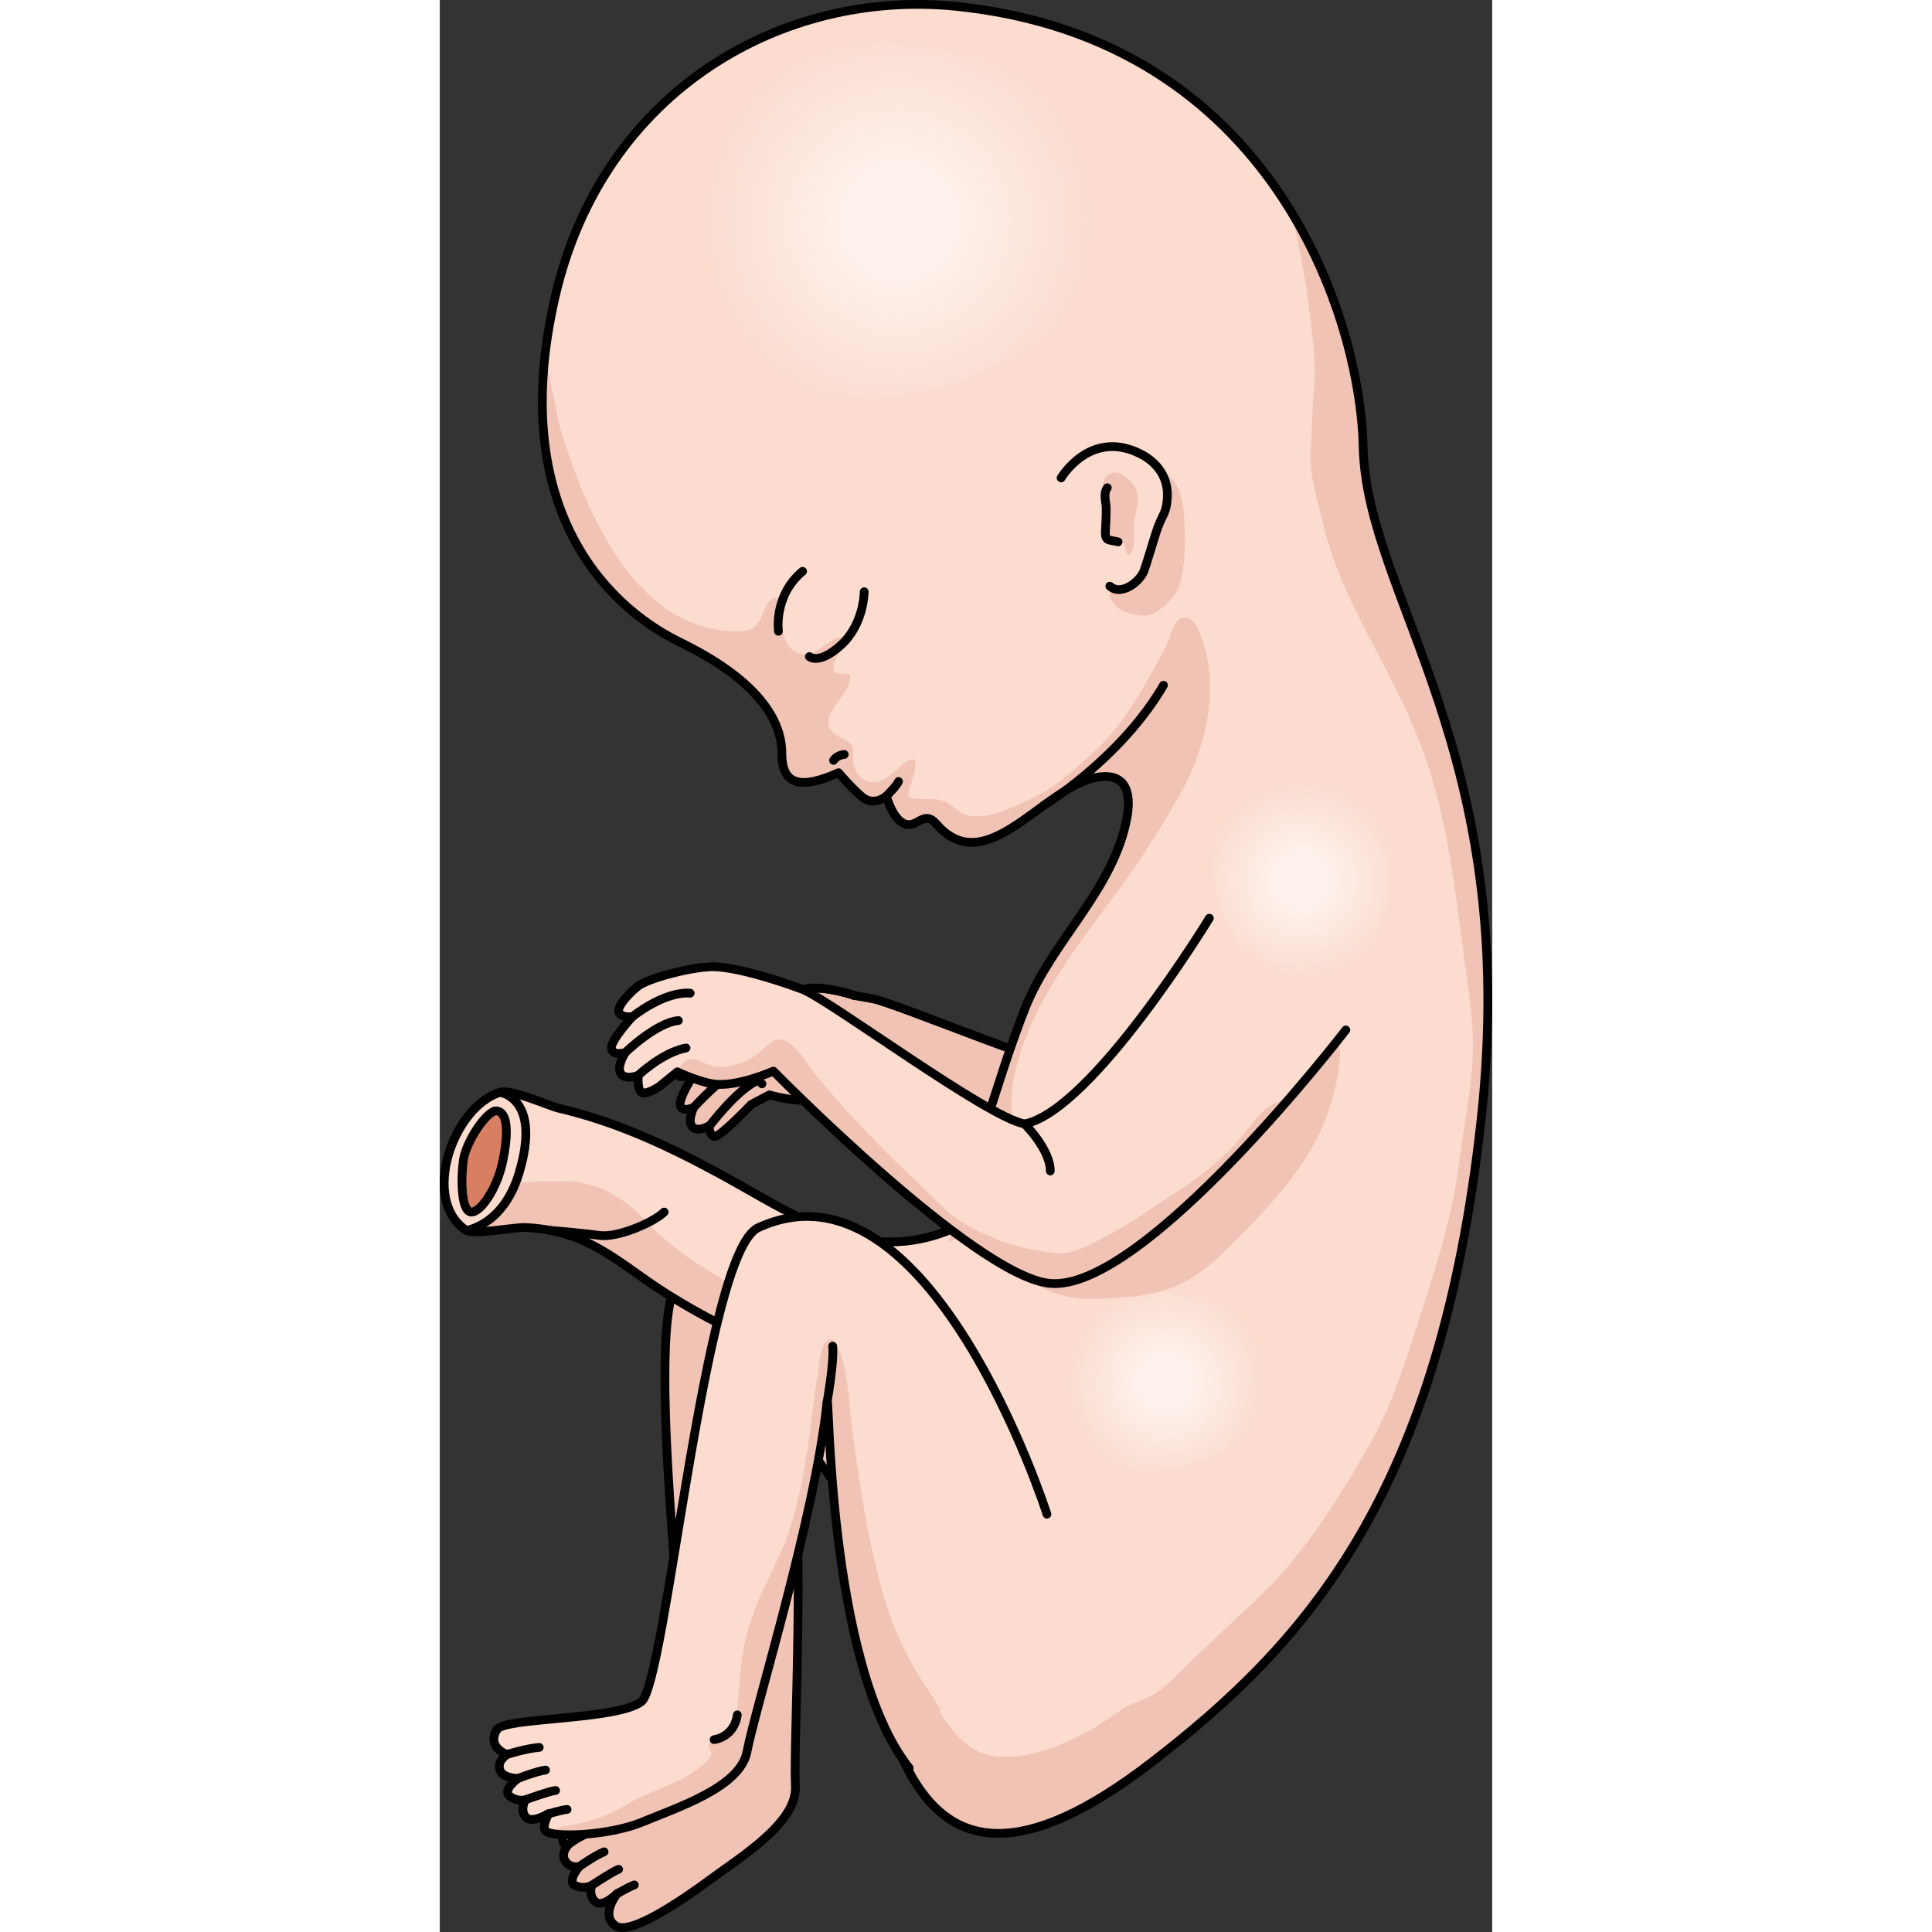 <?xml version="1.0" encoding="utf-8"?>
<!-- Created by: Science Figures, www.sciencefigures.org, Generator: Science Figures Editor -->
<!DOCTYPE svg PUBLIC "-//W3C//DTD SVG 1.1//EN" "http://www.w3.org/Graphics/SVG/1.1/DTD/svg11.dtd">
<svg version="1.1" id="Layer_1" xmlns="http://www.w3.org/2000/svg" xmlns:xlink="http://www.w3.org/1999/xlink" 
	 width="800px" height="800px" viewBox="0 0 120.379 220.993" enable-background="new 0 0 120.379 220.993"
	 xml:space="preserve">
<rect x="0" y="0" width="120.379" height="220.993" fill="#333333" stroke="none"/>
<g>
	<g>
		<path fill="#F1C3B4" d="M104.599,103.078c-1.788,8.447-5.584,16.539-9.897,23.963c-2.71,4.666-7.425,13.627-13.704,14.015
			c-8.115,0.521-33.115-17.609-33.115-17.609s-3.641,2.4-6.159,2.429c-1.71,0.021-4.028-0.638-4.028-0.638l-2.071,1.096
			c0,0-3.512,3.661-4.148,3.659c-0.651-0.014-0.69-1.215-0.69-1.215s-1.236,0.774-1.88,0.131c-0.637-0.647,0.146-2.246,0.146-2.246
			s-1.287,0.63-1.544-0.186c-0.262-0.824,1.659-3.74,1.659-3.74s-1.509,0.741-1.949,0.258c-1.263-1.368,3.595-4.836,4.749-6.134
			c0.908-1.003,4.967-2.852,7.317-3.364c2.35-0.51,7.313,0.178,10.224,0.745c3.002,0.597,21.904,8.665,26.004,8.702
			c3.198-7.58,8.061-27.802,8.061-27.802s0.839-6.282,4.684-9.021"/>
		<path fill="none" stroke="#000000" stroke-linecap="round" stroke-linejoin="round" stroke-miterlimit="10" d="M34.922,117.472
			c-0.007,0.143-0.259,4.559,1.929,6.505"/>
		<path fill="none" stroke="#000000" stroke-linecap="round" stroke-linejoin="round" stroke-miterlimit="10" d="M104.599,103.078
			c-1.788,8.447-5.584,16.539-9.897,23.963c-2.71,4.666-7.425,13.627-13.704,14.015c-8.115,0.521-33.115-17.609-33.115-17.609
			s-3.641,2.4-6.159,2.429c-1.71,0.021-4.028-0.638-4.028-0.638l-2.071,1.096c0,0-3.512,3.661-4.148,3.659
			c-0.651-0.014-0.69-1.215-0.69-1.215s-1.236,0.774-1.88,0.131c-0.637-0.647,0.146-2.246,0.146-2.246s-1.287,0.63-1.544-0.186
			c-0.262-0.824,1.659-3.74,1.659-3.74s-1.509,0.741-1.949,0.258c-1.263-1.368,3.595-4.836,4.749-6.134
			c0.908-1.003,4.967-2.852,7.317-3.364c2.35-0.51,7.313,0.178,10.224,0.745c3.002,0.597,21.904,8.665,26.004,8.702
			c3.198-7.58,8.061-27.802,8.061-27.802s0.839-6.282,4.684-9.021"/>
		<g>
			<path fill="#F1C3B4" d="M47.399,113.853c0,0-3.961-1.324-5.942-0.637c-1.983,0.687-3.041,2.228-3.995,3.564
				c-0.955,1.339-1.333,1.986-0.32,2.63c1.012,0.639,2.298-0.184,3.221-1.335c0.921-1.156,1.523-2.003,1.523-2.003
				s0.65,2.38,2.936,2.756"/>
			<path fill="#F1C3B4" d="M47.399,113.853c0,0-3.961-1.324-5.942-0.637c-1.983,0.687-3.041,2.228-3.995,3.564
				c-0.955,1.339-1.333,1.986-0.32,2.63c1.012,0.639,2.298-0.184,3.221-1.335c0.921-1.156,1.523-2.003,1.523-2.003
				s0.65,2.38,2.936,2.756"/>
		</g>
		<g>
			<path fill="none" stroke="#000000" stroke-linecap="round" stroke-linejoin="round" stroke-miterlimit="10" d="M47.399,113.853
				c0,0-3.961-1.324-5.942-0.637c-1.983,0.687-3.041,2.228-3.995,3.564c-0.955,1.339-1.333,1.986-0.32,2.63
				c1.012,0.639,2.298-0.184,3.221-1.335c0.921-1.156,1.523-2.003,1.523-2.003s0.65,2.38,2.936,2.756"/>
			<path fill="none" stroke="#000000" stroke-linecap="round" stroke-linejoin="round" stroke-miterlimit="10" d="M47.399,113.853
				c0,0-3.961-1.324-5.942-0.637c-1.983,0.687-3.041,2.228-3.995,3.564c-0.955,1.339-1.333,1.986-0.32,2.63
				c1.012,0.639,2.298-0.184,3.221-1.335c0.921-1.156,1.523-2.003,1.523-2.003s0.65,2.38,2.936,2.756"/>
		</g>
		<path fill="none" stroke="#000000" stroke-linecap="round" stroke-linejoin="round" stroke-miterlimit="10" d="M30.79,128.868
			c0,0,3.189-4.232,5.529-5.257"/>
		<path fill="none" stroke="#000000" stroke-linecap="round" stroke-linejoin="round" stroke-miterlimit="10" d="M29.051,126.662
			c0,0,3.571-3.954,6.027-4.895"/>
		<path fill="none" stroke="#000000" stroke-linecap="round" stroke-linejoin="round" stroke-miterlimit="10" d="M29.166,122.736
			c0,0,2.853-3.473,5.931-3.963"/>
	</g>
	<g>
		<g>
			<path fill="#F1C3B4" d="M70.49,165.59c0,0-25.828-33.271-42.767-19.804c-5.349,4.252,2.121,53.081-0.135,55.838
				c-2.257,2.762-12.805,5.955-13.3,7.532c-0.714,2.275,0.442,1.817,0.442,1.817s-0.982,0.988-0.371,1.926
				c0.555,0.854,1.6,0.6,1.6,0.6s-1.469,1.708-0.468,2.181c1.001,0.478,1.875-0.017,1.875-0.017s-0.413,1.277,0.526,1.933
				c0.827,0.579,2.423-1.027,2.423-1.027s-2.039,2.476-0.198,3.729c1.697,1.158,7.505-2.863,10.884-5.359
				c3.372-2.492,9.884-6.457,9.676-10.604c-0.264-5.313,1.186-27.965-0.569-40.99c-0.359-2.676,13.479,20.728,25.493,30.025"/>
			<path fill="none" stroke="#000000" stroke-linecap="round" stroke-linejoin="round" stroke-miterlimit="10" d="M70.49,165.59
				c0,0-25.828-33.271-42.767-19.804c-5.349,4.252,2.121,53.081-0.135,55.838c-2.257,2.762-12.805,5.955-13.3,7.532
				c-0.714,2.275,0.442,1.817,0.442,1.817s-0.982,0.988-0.371,1.926c0.555,0.854,1.6,0.6,1.6,0.6s-1.469,1.708-0.468,2.181
				c1.001,0.478,1.875-0.017,1.875-0.017s-0.413,1.277,0.526,1.933c0.827,0.579,2.423-1.027,2.423-1.027s-2.038,2.474-0.198,3.729
				c1.632,1.12,7.505-2.863,10.884-5.359c3.372-2.492,9.884-6.457,9.676-10.604c-0.264-5.313,1.186-27.965-0.569-40.99
				c-0.359-2.676,13.479,20.728,25.493,30.025"/>
			<path fill="none" stroke="#000000" stroke-linecap="round" stroke-linejoin="round" stroke-miterlimit="10" d="M14.731,210.974
				c0,0,1.25-1.004,2.746-1.5"/>
			<path fill="none" stroke="#000000" stroke-linecap="round" stroke-linejoin="round" stroke-miterlimit="10" d="M15.96,213.5
				c0,0,1.758-1.245,2.832-1.679"/>
			<path fill="none" stroke="#000000" stroke-linecap="round" stroke-linejoin="round" stroke-miterlimit="10" d="M17.367,215.664
				c0,0,2.369-1.58,3.091-1.847"/>
			<path fill="none" stroke="#000000" stroke-linecap="round" stroke-linejoin="round" stroke-miterlimit="10" d="M20.177,216.683
				c0,0,1.353-0.812,2.073-1.074"/>
		</g>
		<path fill="#FBDCCF" d="M59.196,0.738C39.358-1.34,18.7,10.251,13.22,33.832c-5.481,23.585,5.24,35.227,14.293,39.646
			c9.052,4.425,11.614,9.021,11.614,12.702c0,3.689,2.203,4.113,6.489,2.205c0,0,1.175,1.446,2.606,2.705
			c1.43,1.256,2.86-0.033,2.86-0.033s0.714,2.724,2.146,3.196c1.424,0.479,2.139-1.657,3.561-0.011
			c5.943,6.884,12.821-5.258,19.226-5.42c2.718-0.066,3.038,2.337,2.57,4.791c-1.571,8.264-8.575,14.005-11.622,21.686
			c-3.58,9.013-5.761,19.229-10.286,27.771c-4.874,9.203-11.597,16.572-9.978,27.818c3.336,23.198,5.02,53.532,34.635,30.76
			c17.885-13.754,33.08-30.838,37.772-73.539c4.636-42.18-13.112-59.7-13.49-77.021C105.3,36.514,95.406,4.532,59.196,0.738z"/>
		<path fill="#F1C3B4" d="M77.2,67.24c0.754-0.291,1.456-0.413,2.136-0.861c0.639-0.424,1.006-1.01,1.362-1.688
			c0.416-0.792,0.622-1.623,0.953-2.441c0.288-0.722,0.816-1.339,1.101-2.061c0.356-0.91,0.544-1.871,0.542-2.848
			c-0.002-0.858-0.373-1.991-0.097-2.81c0.498-0.063,0.956,0.792,1.158,1.164c0.526,0.976,0.717,2.183,0.777,3.276
			c0.101,1.76,0.173,3.588-0.026,5.344c-0.163,1.441-0.384,2.951-1.335,4.075c-0.642,0.757-1.431,1.507-2.366,1.875
			c-0.923,0.363-2.453,0.003-3.353-0.414C77.237,69.474,75.789,67.784,77.2,67.24z"/>
		<path fill="#F1C3B4" d="M79.428,61.978c-0.014,0.282-0.204,1.57-0.659,1.512c-0.37-0.048-0.299-1.05-0.477-1.297
			c-0.188-0.259-0.603-0.285-0.888-0.326c-0.586-0.083-1.396,0.011-1.669-0.659c-0.164-0.396,0.098-0.896,0.265-1.232
			c0.281-0.564,0.235-1.011,0.264-1.639c0.03-0.635,0.02-1.035-0.225-1.634c-0.207-0.515-0.344-0.936-0.16-1.491
			c0.882-2.667,3.981-0.153,3.973,1.748c-0.003,0.876-0.188,1.51-0.359,2.342C79.305,60.21,79.474,61.069,79.428,61.978z"/>
		<radialGradient id="SVGID_1_" cx="83.044" cy="158.078" r="11.243" gradientUnits="userSpaceOnUse">
			<stop  offset="0.307" style="stop-color:#FEF0EA"/>
			<stop  offset="1" style="stop-color:#FEF0EA;stop-opacity:0"/>
		</radialGradient>
		<path fill="url(#SVGID_1_)" d="M70.844,160.535c0.111,6.526,5.999,8.195,11.916,7.637c6.22-0.586,14.396-5.496,12.086-12.891
			c-1.719-5.504-8.855-7.904-14.086-7.309C73.72,148.773,70.728,153.707,70.844,160.535z"/>
		
			<radialGradient id="SVGID_2_" cx="-321.62" cy="1393.458" r="11.244" gradientTransform="matrix(-0.008 1 -1 -0.008 1489.439 433.46)" gradientUnits="userSpaceOnUse">
			<stop  offset="0.307" style="stop-color:#FEF0EA"/>
			<stop  offset="1" style="stop-color:#FEF0EA;stop-opacity:0"/>
		</radialGradient>
		<path fill="url(#SVGID_2_)" d="M96.31,88.204c-6.527,0.056-8.246,5.933-7.735,11.853c0.536,6.224,5.379,14.44,12.794,12.192
			c5.515-1.673,7.976-8.793,7.422-14.028C108.049,91.175,103.137,88.143,96.31,88.204z"/>
		<radialGradient id="SVGID_3_" cx="52.472" cy="25.302" r="22.318" gradientUnits="userSpaceOnUse">
			<stop  offset="0.307" style="stop-color:#FEF0EA"/>
			<stop  offset="1" style="stop-color:#FEF0EA;stop-opacity:0"/>
		</radialGradient>
		<path fill="url(#SVGID_3_)" d="M28.257,30.179C28.475,43.13,40.165,46.448,51.909,45.34c12.344-1.168,28.575-10.91,23.989-25.592
			C72.489,8.825,58.319,4.059,47.938,5.241C33.965,6.828,28.027,16.626,28.257,30.179z"/>
		<path fill="#F1C3B4" d="M54.246,167.95c0.428-1.915,0.891-3.449,0.636-5.384c-0.284-2.153-0.209-4.39-0.148-6.56
			c0.112-3.946,0.125-8.896,2.19-12.41c0.724-1.233,1.757-2.144,3.263-1.926c0.985,0.143,1.688,0.729,2.414,1.33
			c1.739,1.434,3.585,2.584,5.481,3.799c2.424,1.559,4.853,1.874,7.657,1.749c2.169-0.097,4.521-0.215,6.623-0.794
			c3.841-1.062,6.385-3.522,9.111-6.292c3.64-3.698,7.715-8.146,9.686-13.013c0.66-1.633,3.148-9.192,0.852-10.004
			c-1.461-0.519-3.382,0.892-4.27,1.884c-1.118,1.246-1.758,2.763-2.924,4.036c-1.878,2.052-4,3.896-6.174,5.646
			c-4.113,3.313-12.369,9.117-17.603,5.232c-1.987-1.474-5.11-4.289-5.523-6.855c-0.601-3.702,0.648-7.867,2.146-11.213
			c2.526-5.651,6.393-10.522,10.057-15.476c2.514-3.398,4.743-7.004,6.853-10.666c2.839-4.927,4.536-11.444,2.889-17.083
			c-0.311-1.063-1.265-4.236-2.945-3.066c-0.622,0.435-1.2,2.592-1.583,3.311c-0.751,1.402-1.502,2.809-2.308,4.184
			c-1.512,2.587-3.188,5.143-5.375,7.219c-2.479,2.352-4.914,4.586-8.087,6.01c-1.763,0.789-3.491,1.646-5.451,1.759
			c-1.82,0.104-2.123-0.468-3.445-1.387c-0.955-0.667-1.834-0.596-2.979-0.583c-2.047,0.021-1.89-0.168-1.258-2.13
			c0.267-0.83,0.368-1.45,0.324-2.402c-1.364-0.193-2.715,2.412-4.448,2.601c-1.371,0.147-2.428-0.9-2.594-2.246
			c-0.205-1.672,0.497-1.875-1.415-2.811c-3.994-1.952,1.491-4.918,1.018-7.227c-1.593-0.229-2.275,0.172-1.732-1.624
			c0.13-0.425,1.487-2.275,0.714-2.607c-0.662-0.285-2.702,1.679-3.545,1.83c-3.604,0.644-3.218-4.261-3.875-6.418
			c-1.724,0.175-1.177,3.71-3.834,3.832c-12.001,0.55-17.848-13.388-20.768-22.839c-0.329-1.066-0.927-4.475-1.851-8.547
			C9.961,59.754,19.4,69.519,27.513,73.477c9.052,4.425,11.614,9.021,11.614,12.702c0,3.689,2.203,4.113,6.489,2.205
			c0,0,1.175,1.446,2.606,2.705c1.43,1.256,2.86-0.033,2.86-0.033s0.714,2.724,2.146,3.196c1.424,0.479,2.139-1.657,3.561-0.011
			c5.943,6.884,12.821-5.258,19.226-5.42c2.718-0.066,3.038,2.337,2.57,4.791c-1.571,8.264-8.575,14.005-11.622,21.686
			c-3.58,9.013-5.761,19.229-10.286,27.771c-4.874,9.203-11.597,16.572-9.978,27.818c3.336,23.198,5.02,53.532,34.635,30.76
			c17.885-13.754,33.08-30.838,37.772-73.539c4.636-42.18-13.112-59.7-13.49-77.021c-0.146-6.754-2.359-17.244-8.283-26.937
			c0.117,0.394,0.224,0.789,0.311,1.184c0.792,3.564,1.496,7.166,1.903,10.799c0.318,2.845,0.705,5.737,0.44,8.604
			c-0.218,2.362-0.24,4.594-0.37,6.935c-0.161,2.883,0.816,5.635,1.467,8.406c1.573,6.709,5.269,12.675,8.315,18.776
			c1.955,3.925,3.549,7.905,4.649,12.15c1.615,6.233,2.308,12.393,3.144,18.74c0.473,3.599,1.116,7.293,0.969,10.937
			c-0.165,4.056-1.036,8.037-1.531,12.062c-0.894,7.237-3.317,14.165-5.556,21.069c-1.274,3.934-2.686,7.894-4.75,11.493
			c-3.735,6.519-7.676,12.806-13.252,17.98c-3.109,2.888-6.183,5.788-9.214,8.751c-1.418,1.387-2.257,1.982-4.057,2.623
			c-1.802,0.639-3.289,2.026-4.951,2.99c-3.27,1.892-7.104,3.492-10.955,3.285c-3.752-0.199-6.506-4.084-7.763-7.368
			c-0.556-1.453-0.744-2.995-1.349-4.399c-0.769-1.773-1.512-3.382-1.791-5.339C52.269,178.75,53.135,172.922,54.246,167.95z"/>
		<path fill="none" stroke="#000000" stroke-linecap="round" stroke-linejoin="round" stroke-miterlimit="10" d="M42.273,75.103
			c0,0,1.043,0.984,3.57-1.272c2.708-2.417,2.701-6.148,2.701-6.148"/>
		<path fill="none" stroke="#000000" stroke-linecap="round" stroke-linejoin="round" stroke-miterlimit="10" d="M38.735,72.212
			c0,0-0.58-4.087,2.766-6.863"/>
		<path fill="none" stroke="#000000" stroke-linecap="round" stroke-linejoin="round" stroke-miterlimit="10" d="M71.071,54.669
			c0,0,3.307-5.647,9.05-2.766c1.785,0.891,3.051,2.472,3.102,4.514c0.021,0.8-0.096,1.791-0.47,2.505
			c-0.484,0.931-0.745,1.716-1.061,2.748c-0.366,1.188-0.721,2.392-1.119,3.565c-0.43,1.256-2.601,2.994-3.932,1.813"/>
		<path fill="none" stroke="#000000" stroke-linecap="round" stroke-linejoin="round" stroke-miterlimit="10" d="M77.584,61.982
			c-1.2-0.283-1.509-0.071-1.446-1.307c0.043-0.834,0.094-1.717,0.087-2.528c-0.007-0.762-0.371-1.658,0.126-2.356"/>
		<path fill="none" stroke="#000000" stroke-linecap="round" stroke-linejoin="round" stroke-miterlimit="10" d="M59.196,0.738
			C39.358-1.34,18.7,10.251,13.22,33.832c-5.481,23.585,5.24,35.227,14.293,39.646c9.052,4.425,11.614,9.021,11.614,12.702
			c0,3.689,2.203,4.113,6.489,2.205c0,0,1.175,1.446,2.606,2.705c1.43,1.256,2.86-0.033,2.86-0.033s0.714,2.724,2.146,3.196
			c1.424,0.479,2.139-1.657,3.561-0.011c5.943,6.884,12.821-5.258,19.226-5.42c2.718-0.066,3.038,2.337,2.57,4.791
			c-1.571,8.264-8.575,14.005-11.622,21.686c-3.58,9.013-5.761,19.229-10.286,27.771c-4.874,9.203-11.597,16.572-9.978,27.818
			c3.336,23.198,5.02,53.532,34.635,30.76c17.885-13.754,33.08-30.838,37.772-73.539c4.636-42.18-13.112-59.7-13.49-77.021
			C105.3,36.514,95.406,4.532,59.196,0.738z"/>
		<g>
			<path fill="#FBDCCF" d="M58.637,140.573c-10.333,4.348-18.208-1.767-26.816-6.408c-5.946-3.203-11.549-5.818-18.16-7.388
				c-1.343-0.318-5.467-2.236-6.744-1.842c-5.474,1.702-9.107,12.383-3.884,15.803c0.817,0.537,5.597-0.391,6.779-0.33
				c5.757,0.29,8.87,2.522,13.364,5.723c2.46,1.75,4.902,3.222,7.559,4.643c4.634,2.467,9.868,1.438,14.656,3.088
				c4.307,1.488,5.329,4.827,7.163,8.652"/>
			<path fill="#F1C3B4" d="M54.24,150.829c-1.155-1.24-2.729-1.738-4.344-2.059c-3.562-0.71-6.92-0.135-10.498-0.313
				c-3.527-0.177-6.356-1.598-9.271-3.488c-2.499-1.623-4.806-3.333-6.817-5.549c-2.079-2.295-5.144-4.117-8.272-4.274
				c-1.765-0.089-3.538-0.062-5.303,0.078c-2.158,0.171-3.917,0.362-5.448,2.062c-0.698,0.779-1.649,1.553-2.382,2.409
				c0.319,0.389,0.679,0.751,1.128,1.044c0.817,0.537,5.597-0.391,6.779-0.33c5.757,0.29,8.87,2.522,13.364,5.723
				c2.46,1.75,4.902,3.222,7.559,4.643c4.634,2.467,9.868,1.438,14.656,3.088c3.171,1.097,4.559,3.195,5.804,5.753
				c0.878-0.492,1.698-1.051,2.389-1.724c0.11-0.111,0.232-0.23,0.353-0.354l1.473-5.314
				C55.059,151.708,54.622,151.238,54.24,150.829z"/>
			<path fill="none" stroke="#000000" stroke-linecap="round" stroke-linejoin="round" stroke-miterlimit="10" d="M58.637,140.573
				c-10.333,4.348-18.208-1.767-26.816-6.408c-5.946-3.203-11.549-5.818-18.16-7.388c-1.343-0.318-5.467-2.236-6.744-1.842
				c-5.474,1.702-9.107,12.383-3.884,15.803c0.817,0.537,5.597-0.391,6.779-0.33c5.757,0.29,8.87,2.522,13.364,5.723
				c2.46,1.75,4.902,3.222,7.559,4.643c4.634,2.467,9.868,1.438,14.656,3.088c4.307,1.488,5.329,4.827,7.163,8.652"/>
			<path fill="#FBDCCF" d="M9.053,134.227c1.699-5.591,0.419-8.214-1.574-9.105c-0.208-0.062-0.406-0.128-0.563-0.187
				c-5.474,1.702-9.107,12.383-3.884,15.803C3.032,140.738,7.232,140.214,9.053,134.227z"/>
			<path fill="none" stroke="#000000" stroke-linecap="round" stroke-linejoin="round" stroke-miterlimit="10" d="M9.053,134.227
				c1.699-5.591,0.419-8.214-1.574-9.105c-0.208-0.062-0.406-0.128-0.563-0.187c-5.474,1.702-9.107,12.383-3.884,15.803
				C3.032,140.738,7.232,140.214,9.053,134.227z"/>
			<path fill="#D87F62" stroke="#000000" stroke-linecap="round" stroke-linejoin="round" stroke-miterlimit="10" d="M6.494,127.071
				c-1.078-0.112-3.505,3.515-3.801,5.638c-0.286,2.119-0.255,5.723,0.828,5.92c1.085,0.201,2.999-2.633,3.653-5.67
				C7.857,129.744,7.833,127.203,6.494,127.071z"/>
			<path fill="none" stroke="#000000" stroke-linecap="round" stroke-linejoin="round" stroke-miterlimit="10" d="M12.632,140.738
				c0,0,3.425,0.271,5.588,0.574c2.162,0.304,6.319-1.538,7.443-2.673"/>
		</g>
		<path fill="none" stroke="#000000" stroke-linecap="round" stroke-linejoin="round" stroke-miterlimit="10" d="M69.13,92.101
			c0,0,8.768-5.346,13.648-13.719"/>
		<path fill="none" stroke="#000000" stroke-linecap="round" stroke-linejoin="round" stroke-miterlimit="10" d="M45.035,86.978
			c0,0,0.34-0.593,1.228-0.678"/>
		<path fill="none" stroke="#000000" stroke-linecap="round" stroke-linejoin="round" stroke-miterlimit="10" d="M51.083,91.056
			c0,0,1.22-1.201,1.389-1.665"/>
		<path fill="#FBDCCF" d="M88.025,105.029c0,0-13.405,22-21.133,23.534c-4.298-0.76-22.369-14.242-25.415-15.396
			c-2.941-1.107-8.027-2.701-10.574-2.579c-2.552,0.117-7.129,1.348-8.256,2.234c-1.117,0.896-2.52,2.452-2.138,3.039
			c0.374,0.581,1.518,0.438,1.518,0.438s-2.521,2.721-2.396,3.627c0.128,0.898,1.591,0.468,1.591,0.468s-1.057,1.628-0.506,2.418
			c0.56,0.784,1.99,0.188,1.99,0.188s-0.172,1.884,0.502,2.008c0.67,0.115,1.906-0.733,1.906-0.733l2.058-1.67
			c0,0,2.308,1.1,4.107,1.381c2.646,0.412,6.877-1.464,6.877-1.464s22.992,23.392,31.584,24.274
			c10.758,1.122,33.898-28.986,33.898-28.986"/>
		<path fill="#F1C3B4" d="M96.685,126.208c-0.203-0.294-0.604-0.344-1.316,0.037c-1.648,0.878-3.132,3.24-4.392,4.616
			c-2.189,2.39-4.736,4.277-7.5,6.015c-2.167,1.363-4.246,2.933-6.516,4.121c-1.534,0.806-3.099,1.755-4.778,2.228
			c-1.254,0.354-2.739-0.012-4.013-0.218c-3.009-0.485-5.975-1.735-8.574-3.307c-1.63-0.985-2.93-2.551-4.318-3.842
			c-4.401-4.089-8.548-8.355-12.419-13.085c-0.96-1.172-2.539-4.227-4.347-3.85c-0.733,0.153-1.354,0.999-1.945,1.465
			c-1.456,1.146-3.479,1.923-5.379,1.538c-1.112-0.224-1.943-1.198-3.045-0.554c-0.693,0.405-1.303,1.377-1.892,1.938
			c-0.533,0.511-1.25,0.996-1.926,1.414c0.432-0.208,0.789-0.451,0.789-0.451l2.058-1.67c0,0,2.308,1.1,4.107,1.381
			c2.646,0.412,6.877-1.464,6.877-1.464s22.992,23.392,31.584,24.274C76.741,147.524,88.988,135.025,96.685,126.208z"/>
		<path fill="none" stroke="#000000" stroke-linecap="round" stroke-linejoin="round" stroke-miterlimit="10" d="M88.025,105.029
			c0,0-13.405,22-21.133,23.534c-4.298-0.76-22.369-14.242-25.415-15.396c-2.941-1.107-8.027-2.701-10.574-2.579
			c-2.552,0.117-7.129,1.348-8.256,2.234c-1.117,0.896-2.52,2.452-2.138,3.039c0.374,0.581,1.518,0.438,1.518,0.438
			s-2.521,2.721-2.396,3.627c0.128,0.898,1.591,0.468,1.591,0.468s-1.057,1.628-0.506,2.418c0.56,0.784,1.99,0.188,1.99,0.188
			s-0.172,1.884,0.502,2.008c0.67,0.115,1.906-0.733,1.906-0.733l2.058-1.67c0,0,2.308,1.1,4.107,1.381
			c2.646,0.412,6.877-1.464,6.877-1.464s22.992,23.392,31.584,24.274c10.758,1.122,33.898-28.986,33.898-28.986"/>
		<path fill="#FBDCCF" d="M69.449,173.2c0,0-13.385-41.839-33.033-32.767c-6.202,2.862-10.513,52.071-13.358,54.216
			c-2.845,2.146-15.668,1.772-16.523,3.189c-1.232,2.04,1.156,2.848,1.156,2.848s-1.189,0.727-0.816,1.781
			c0.338,0.962,2.074,0.962,2.074,0.962s-1.834,1.313-0.971,2.009c0.857,0.701,1.826,0.427,1.826,0.427s-0.707,1.146,0.051,2.006
			c0.668,0.756,2.597-0.425,2.597-0.425s-0.816,1.489-0.354,1.988c0.732,0.788,7.25,0.581,11.125-1.042
			c3.864-1.623,11.13-3.932,11.912-8.009c1-5.227,7.774-26.89,9.156-39.958c0.284-2.686-0.067,29.927,9.403,41.808"/>
		<path fill="#F1C3B4" d="M50.508,181.649c-1.226-4.578-2.092-9.244-2.753-13.934c-0.274-1.936-0.542-3.821-0.755-5.761
			c-0.268-2.434-0.408-5.002-1.22-7.325c-0.432-1.234-1.286-2.234-1.98-0.487c-0.475,1.187-0.446,2.497-0.672,3.737
			c-0.448,2.51-0.63,5.08-1.022,7.607c-0.216,1.391-0.449,2.778-0.729,4.157c-0.462,2.282-1.024,4.568-1.88,6.738
			c-0.848,2.149-1.969,4.177-2.888,6.296c-1.074,2.481-1.879,5.128-2.146,7.826c-0.11,1.12-0.159,2.236-0.3,3.359
			s-0.073,2.505-0.436,3.571c-0.194,0.572-0.74,1.063-1.267,1.359c-0.345,0.191-1.508,0.32-1.68,0.674
			c-0.182,0.371,0.391,0.741,0.28,1.208c-0.179,0.748-1.175,1.326-1.723,1.759c-2.345,1.843-5.417,2.408-7.94,3.968
			c-2.173,1.345-4.397,2.059-6.892,2.452c-0.803,0.126-1.417,0.409-1.898,0.82c1.77,0.477,7.209,0.143,10.613-1.283
			c3.864-1.623,11.13-3.932,11.912-8.009c1-5.227,7.774-26.89,9.156-39.958c0.284-2.686-0.067,29.927,9.403,41.808l3.63-6.688
			c-0.481-0.729-0.962-1.463-1.453-2.185C53.406,189.718,51.64,185.875,50.508,181.649z"/>
		<path fill="none" stroke="#000000" stroke-linecap="round" stroke-linejoin="round" stroke-miterlimit="10" d="M69.449,173.2
			c0,0-13.385-41.839-33.033-32.767c-6.202,2.862-10.513,52.071-13.358,54.216c-2.845,2.146-15.668,1.772-16.523,3.189
			c-1.232,2.04,1.156,2.848,1.156,2.848s-1.189,0.727-0.816,1.781c0.338,0.962,2.074,0.962,2.074,0.962s-1.834,1.313-0.971,2.009
			c0.857,0.701,1.826,0.427,1.826,0.427s-0.707,1.146,0.051,2.006c0.668,0.756,2.597-0.425,2.597-0.425s-0.816,1.489-0.354,1.988
			c0.732,0.788,7.25,0.581,11.125-1.042c3.864-1.623,11.13-3.932,11.912-8.009c1-5.227,7.774-26.89,9.156-39.958
			c0.284-2.686-0.067,29.927,9.403,41.808"/>
		<path fill="none" stroke="#000000" stroke-linecap="round" stroke-linejoin="round" stroke-miterlimit="10" d="M44.29,160.425
			c0,0,0.838-4.66,0.65-6.446"/>
		<path fill="none" stroke="#000000" stroke-linecap="round" stroke-linejoin="round" stroke-miterlimit="10" d="M7.69,200.686
			c0,0,2.114-0.681,3.685-0.808"/>
		<path fill="none" stroke="#000000" stroke-linecap="round" stroke-linejoin="round" stroke-miterlimit="10" d="M8.948,203.429
			c0,0,2.002-0.793,3.148-0.962"/>
		<path fill="none" stroke="#000000" stroke-linecap="round" stroke-linejoin="round" stroke-miterlimit="10" d="M9.804,205.865
			c0,0,2.675-0.975,3.439-1.061"/>
		<path fill="none" stroke="#000000" stroke-linecap="round" stroke-linejoin="round" stroke-miterlimit="10" d="M12.292,207.524
			c0,0,1.503-0.47,2.267-0.554"/>
		<path fill="none" stroke="#000000" stroke-linecap="round" stroke-linejoin="round" stroke-miterlimit="10" d="M22.706,122.999
			c0,0,2.731-2.605,5.461-3.131"/>
		<path fill="none" stroke="#000000" stroke-linecap="round" stroke-linejoin="round" stroke-miterlimit="10" d="M21.222,120.393
			c0,0,3.523-3.419,6.062-3.656"/>
		<path fill="none" stroke="#000000" stroke-linecap="round" stroke-linejoin="round" stroke-miterlimit="10" d="M22.027,116.298
			c0,0,3.604-2.928,6.614-2.691"/>
		<path fill="none" stroke="#000000" stroke-linecap="round" stroke-linejoin="round" stroke-miterlimit="10" d="M31.375,198.988
			c0,0,2.291-0.241,2.653-2.833"/>
		<path fill="none" stroke="#000000" stroke-linecap="round" stroke-linejoin="round" stroke-miterlimit="10" d="M66.893,128.563
			c0,0,2.938,2.908,2.938,5.379"/>
	</g>
</g>
</svg>